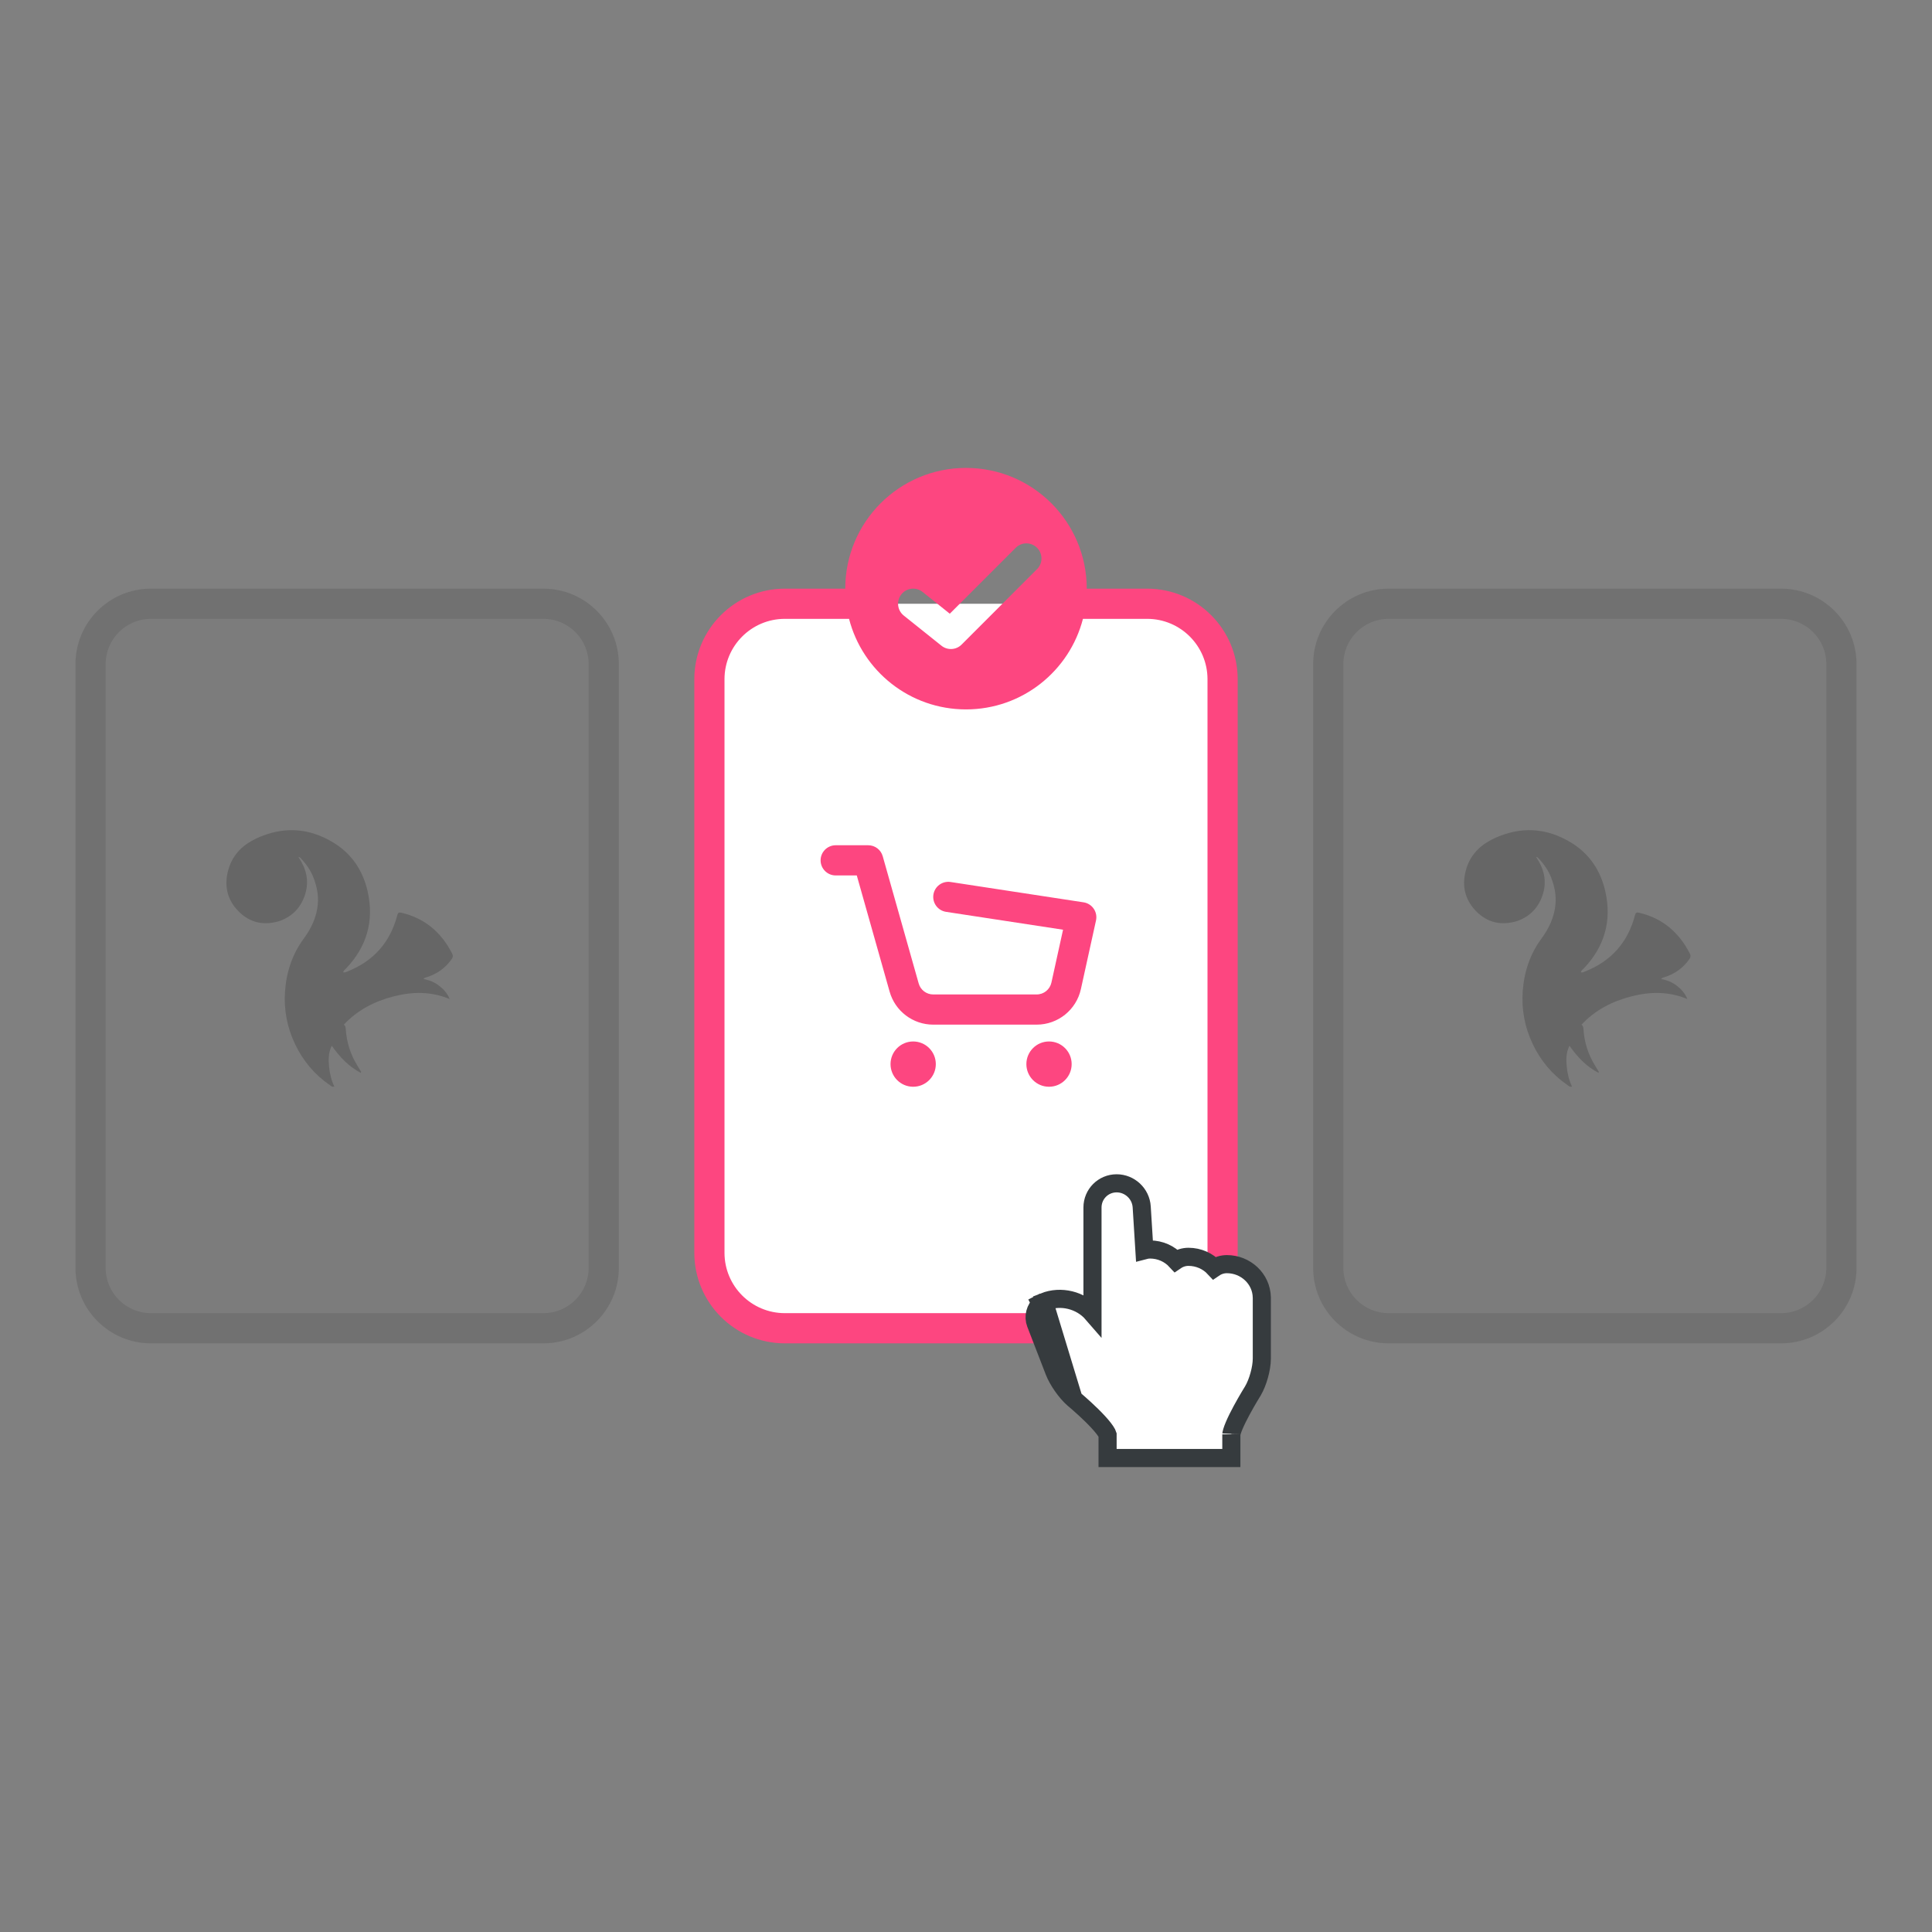 <?xml version="1.0" encoding="UTF-8"?> <svg xmlns="http://www.w3.org/2000/svg" width="128" height="128" viewBox="0 0 128 128" fill="none"><rect x="0" y="0" width="128" height="128" fill="#808080" stroke="none"/><path d="M76 40H52C49.239 40 47 42.239 47 45V83C47 85.761 49.239 88 52 88H76C78.761 88 81 85.761 81 83V45C81 42.239 78.761 40 76 40Z" fill="white"></path><path d="M55.367 56C54.815 56 54.367 56.448 54.367 57C54.367 57.552 54.815 58 55.367 58H56.764L58.94 65.7C59.305 66.992 60.484 67.885 61.827 67.885H68.683C70.091 67.885 71.31 66.905 71.612 65.53L72.613 60.984C72.672 60.714 72.618 60.432 72.461 60.204C72.305 59.976 72.061 59.822 71.787 59.781L62.98 58.435C62.434 58.351 61.924 58.726 61.84 59.272C61.757 59.818 62.132 60.328 62.678 60.412L70.43 61.596L69.659 65.1C69.558 65.558 69.152 65.885 68.683 65.885H61.827C61.379 65.885 60.986 65.587 60.865 65.156L58.483 56.728C58.362 56.297 57.969 56 57.521 56H55.367Z" fill="#FD4680"></path><path d="M62 70.5C62 71.328 61.328 72 60.5 72C59.672 72 59 71.328 59 70.5C59 69.672 59.672 69 60.5 69C61.328 69 62 69.672 62 70.5Z" fill="#FD4680"></path><path d="M71 70.5C71 71.328 70.328 72 69.5 72C68.672 72 68 71.328 68 70.5C68 69.672 68.672 69 69.5 69C70.328 69 71 69.672 71 70.5Z" fill="#FD4680"></path><path fill-rule="evenodd" clip-rule="evenodd" d="M56 39C56 34.582 59.582 31 64 31C68.418 31 72 34.582 72 39H76C79.314 39 82 41.686 82 45V83C82 86.314 79.314 89 76 89H52C48.686 89 46 86.314 46 83V45C46 41.686 48.686 39 52 39H56ZM56.252 41H52C49.791 41 48 42.791 48 45V83C48 85.209 49.791 87 52 87H76C78.209 87 80 85.209 80 83V45C80 42.791 78.209 41 76 41H71.748C70.86 44.45 67.728 47 64 47C60.272 47 57.14 44.45 56.252 41ZM68.707 36.293C69.098 36.683 69.098 37.317 68.707 37.707L63.707 42.707C63.347 43.067 62.773 43.099 62.375 42.781L59.875 40.781C59.444 40.436 59.374 39.807 59.719 39.375C60.064 38.944 60.693 38.874 61.125 39.219L62.926 40.66L67.293 36.293C67.683 35.902 68.317 35.902 68.707 36.293Z" fill="#FD4680"></path><path d="M68.952 86.382C68.585 86.696 68.444 87.227 68.621 87.687L69.849 90.862C70.078 91.456 70.632 92.249 71.118 92.672L71.123 92.676L71.129 92.681L68.952 86.382ZM68.952 86.382L68.938 86.355ZM68.952 86.382L68.938 86.355ZM72.38 87.03C71.603 86.132 70.282 85.807 69.174 86.248L71.129 92.681L71.13 92.682L71.135 92.686L71.154 92.702C71.171 92.716 71.196 92.737 71.229 92.765C71.294 92.821 71.388 92.901 71.501 93.001C71.727 93.2 72.027 93.471 72.325 93.764C72.626 94.06 72.913 94.365 73.12 94.633C73.224 94.768 73.297 94.879 73.343 94.966C73.367 95.013 73.377 95.041 73.38 95.051V95.998V96.598H73.98H77.98H79.074H79.98H80.98H81.58V95.998V95.028C81.58 95.029 81.58 95.025 81.581 95.015C81.582 95.005 81.584 94.993 81.587 94.976C81.594 94.941 81.604 94.897 81.621 94.842C81.653 94.732 81.703 94.597 81.769 94.442C81.9 94.133 82.078 93.778 82.263 93.436C82.446 93.096 82.631 92.778 82.769 92.544C82.839 92.428 82.896 92.333 82.936 92.267L82.983 92.192L82.994 92.173L82.997 92.168L82.998 92.167L83.002 92.161L83.005 92.155C83.18 91.861 83.325 91.483 83.426 91.117C83.528 90.752 83.599 90.351 83.599 90.005V85.97L83.598 85.958C83.573 84.719 82.528 83.753 81.284 83.753C80.98 83.753 80.692 83.846 80.453 84.008C80.028 83.55 79.411 83.268 78.739 83.268C78.436 83.268 78.147 83.361 77.908 83.523C77.483 83.065 76.866 82.782 76.195 82.782C76.066 82.782 75.94 82.799 75.82 82.831L75.641 79.962C75.587 79.081 74.847 78.398 73.98 78.398C73.091 78.398 72.38 79.116 72.38 79.998V83.998V87.03Z" fill="white"></path><path d="M68.952 86.382C68.585 86.696 68.444 87.227 68.621 87.687L69.849 90.862C70.078 91.456 70.632 92.249 71.118 92.672L71.123 92.676L71.129 92.681M68.952 86.382L71.129 92.681M68.952 86.382L68.938 86.355L69.168 86.237M71.129 92.681L69.174 86.248C70.282 85.807 71.603 86.132 72.38 87.03V83.998V79.998C72.38 79.116 73.091 78.398 73.98 78.398C74.847 78.398 75.587 79.081 75.641 79.962L75.82 82.831C75.94 82.799 76.066 82.782 76.195 82.782C76.866 82.782 77.483 83.065 77.908 83.523C78.147 83.361 78.436 83.268 78.739 83.268C79.411 83.268 80.028 83.55 80.453 84.008C80.692 83.846 80.98 83.753 81.284 83.753C82.528 83.753 83.573 84.719 83.598 85.958L83.599 85.97V90.005C83.599 90.351 83.528 90.752 83.426 91.117C83.325 91.483 83.18 91.861 83.005 92.155L83.002 92.161L82.998 92.167L82.997 92.168L82.994 92.173L82.983 92.192L82.936 92.267C82.896 92.333 82.839 92.428 82.769 92.544C82.631 92.778 82.446 93.096 82.263 93.436C82.078 93.778 81.9 94.133 81.769 94.442C81.703 94.597 81.653 94.732 81.621 94.842C81.604 94.897 81.594 94.941 81.587 94.976C81.584 94.993 81.582 95.005 81.581 95.015C81.58 95.025 81.58 95.029 81.58 95.028V95.998V96.598H80.98H79.98H79.074H77.98H73.98H73.38V95.998V95.051C73.377 95.041 73.367 95.013 73.343 94.966C73.297 94.879 73.224 94.768 73.12 94.633C72.913 94.365 72.626 94.06 72.325 93.764C72.027 93.471 71.727 93.2 71.501 93.001C71.388 92.901 71.294 92.821 71.229 92.765C71.196 92.737 71.171 92.716 71.154 92.702L71.135 92.686L71.13 92.682L71.129 92.681Z" stroke="#363B3E" stroke-width="1.2"></path><path d="M10 39C7.239 39 5 41.239 5 44V84C5 86.761 7.239 89 10 89H36C38.761 89 41 86.761 41 84V44C41 41.239 38.761 39 36 39H10Z" fill="#101010" fill-opacity="0.03"></path><path d="M92 39C89.239 39 87 41.239 87 44V84C87 86.761 89.239 89 92 89H118C120.761 89 123 86.761 123 84V44C123 41.239 120.761 39 118 39H92Z" fill="#101010" fill-opacity="0.03"></path><path fill-rule="evenodd" clip-rule="evenodd" d="M5 44C5 41.239 7.239 39 10 39H36C38.761 39 41 41.239 41 44V84C41 86.761 38.761 89 36 89H10C7.239 89 5 86.761 5 84V44ZM10 41H36C37.657 41 39 42.343 39 44V84C39 85.657 37.657 87 36 87H10C8.343 87 7 85.657 7 84V44C7 42.343 8.343 41 10 41Z" fill="#101010" fill-opacity="0.1"></path><path d="M18.544 61.014C17.49 61.341 16.552 61.146 15.79 60.364C15.009 59.563 14.823 58.582 15.161 57.512C15.46 56.566 16.133 55.946 16.986 55.548C18.724 54.738 20.445 54.823 22.088 55.823C23.308 56.565 24.057 57.692 24.365 59.09C24.792 61.029 24.294 62.724 22.936 64.156C22.865 64.231 22.765 64.288 22.732 64.415C22.848 64.453 22.938 64.394 23.024 64.359C24.738 63.677 25.851 62.443 26.324 60.626C26.363 60.476 26.425 60.432 26.583 60.468C28.125 60.825 29.223 61.749 29.949 63.16C30.026 63.311 30.016 63.416 29.917 63.556C29.497 64.147 28.942 64.534 28.262 64.746C28.195 64.767 28.121 64.774 28.059 64.864C28.446 64.931 28.791 65.074 29.096 65.309C29.394 65.539 29.64 65.813 29.793 66.19C28.562 65.676 27.317 65.692 26.061 66.019C24.808 66.344 23.689 66.913 22.778 67.89C22.901 67.98 22.903 68.098 22.911 68.213C22.967 69.057 23.218 69.838 23.652 70.558C23.742 70.707 23.835 70.854 23.924 71.003C23.929 71.011 23.918 71.029 23.903 71.079C23.104 70.666 22.512 70.033 21.98 69.285C21.744 69.762 21.76 70.227 21.803 70.677C21.846 71.123 21.95 71.565 22.151 71.992C21.989 72.029 21.913 71.933 21.833 71.878C20.831 71.185 20.073 70.278 19.546 69.17C19.018 68.062 18.797 66.888 18.885 65.666C18.976 64.397 19.364 63.218 20.118 62.194C20.63 61.499 20.984 60.752 21.057 59.883C21.107 59.291 20.987 58.722 20.779 58.172C20.594 57.682 20.299 57.262 19.945 56.883C19.904 56.838 19.865 56.781 19.771 56.775C20.28 57.531 20.497 58.334 20.225 59.222C19.959 60.092 19.408 60.695 18.544 61.014Z" fill="#101010" fill-opacity="0.2"></path><path d="M100.544 61.014C99.49 61.341 98.552 61.146 97.79 60.364C97.009 59.563 96.823 58.582 97.161 57.512C97.46 56.566 98.133 55.946 98.986 55.548C100.724 54.738 102.445 54.823 104.088 55.823C105.308 56.565 106.057 57.692 106.365 59.09C106.792 61.029 106.294 62.724 104.936 64.156C104.865 64.231 104.765 64.288 104.732 64.415C104.848 64.453 104.938 64.394 105.024 64.359C106.738 63.677 107.851 62.443 108.324 60.626C108.363 60.476 108.425 60.432 108.583 60.468C110.125 60.825 111.223 61.749 111.949 63.16C112.026 63.311 112.016 63.416 111.917 63.556C111.498 64.147 110.942 64.534 110.262 64.746C110.195 64.767 110.121 64.774 110.059 64.864C110.446 64.931 110.792 65.074 111.096 65.309C111.394 65.539 111.64 65.813 111.793 66.19C110.562 65.676 109.317 65.692 108.061 66.019C106.809 66.344 105.689 66.913 104.778 67.89C104.901 67.98 104.903 68.098 104.911 68.213C104.967 69.057 105.218 69.838 105.652 70.558C105.742 70.707 105.835 70.854 105.924 71.003C105.929 71.011 105.918 71.029 105.903 71.079C105.104 70.666 104.512 70.033 103.98 69.285C103.744 69.762 103.76 70.227 103.803 70.677C103.846 71.123 103.949 71.565 104.151 71.992C103.989 72.029 103.913 71.933 103.833 71.878C102.831 71.185 102.073 70.278 101.546 69.17C101.018 68.062 100.797 66.888 100.885 65.666C100.976 64.397 101.364 63.218 102.118 62.194C102.63 61.499 102.984 60.752 103.057 59.883C103.107 59.291 102.987 58.722 102.779 58.172C102.594 57.682 102.299 57.262 101.945 56.883C101.904 56.838 101.865 56.781 101.771 56.775C102.28 57.531 102.497 58.334 102.225 59.222C101.959 60.092 101.408 60.695 100.544 61.014Z" fill="#101010" fill-opacity="0.2"></path><path fill-rule="evenodd" clip-rule="evenodd" d="M87 44C87 41.239 89.239 39 92 39H118C120.761 39 123 41.239 123 44V84C123 86.761 120.761 89 118 89H92C89.239 89 87 86.761 87 84V44ZM92 41H118C119.657 41 121 42.343 121 44V84C121 85.657 119.657 87 118 87H92C90.343 87 89 85.657 89 84V44C89 42.343 90.343 41 92 41Z" fill="#101010" fill-opacity="0.1"></path></svg> 